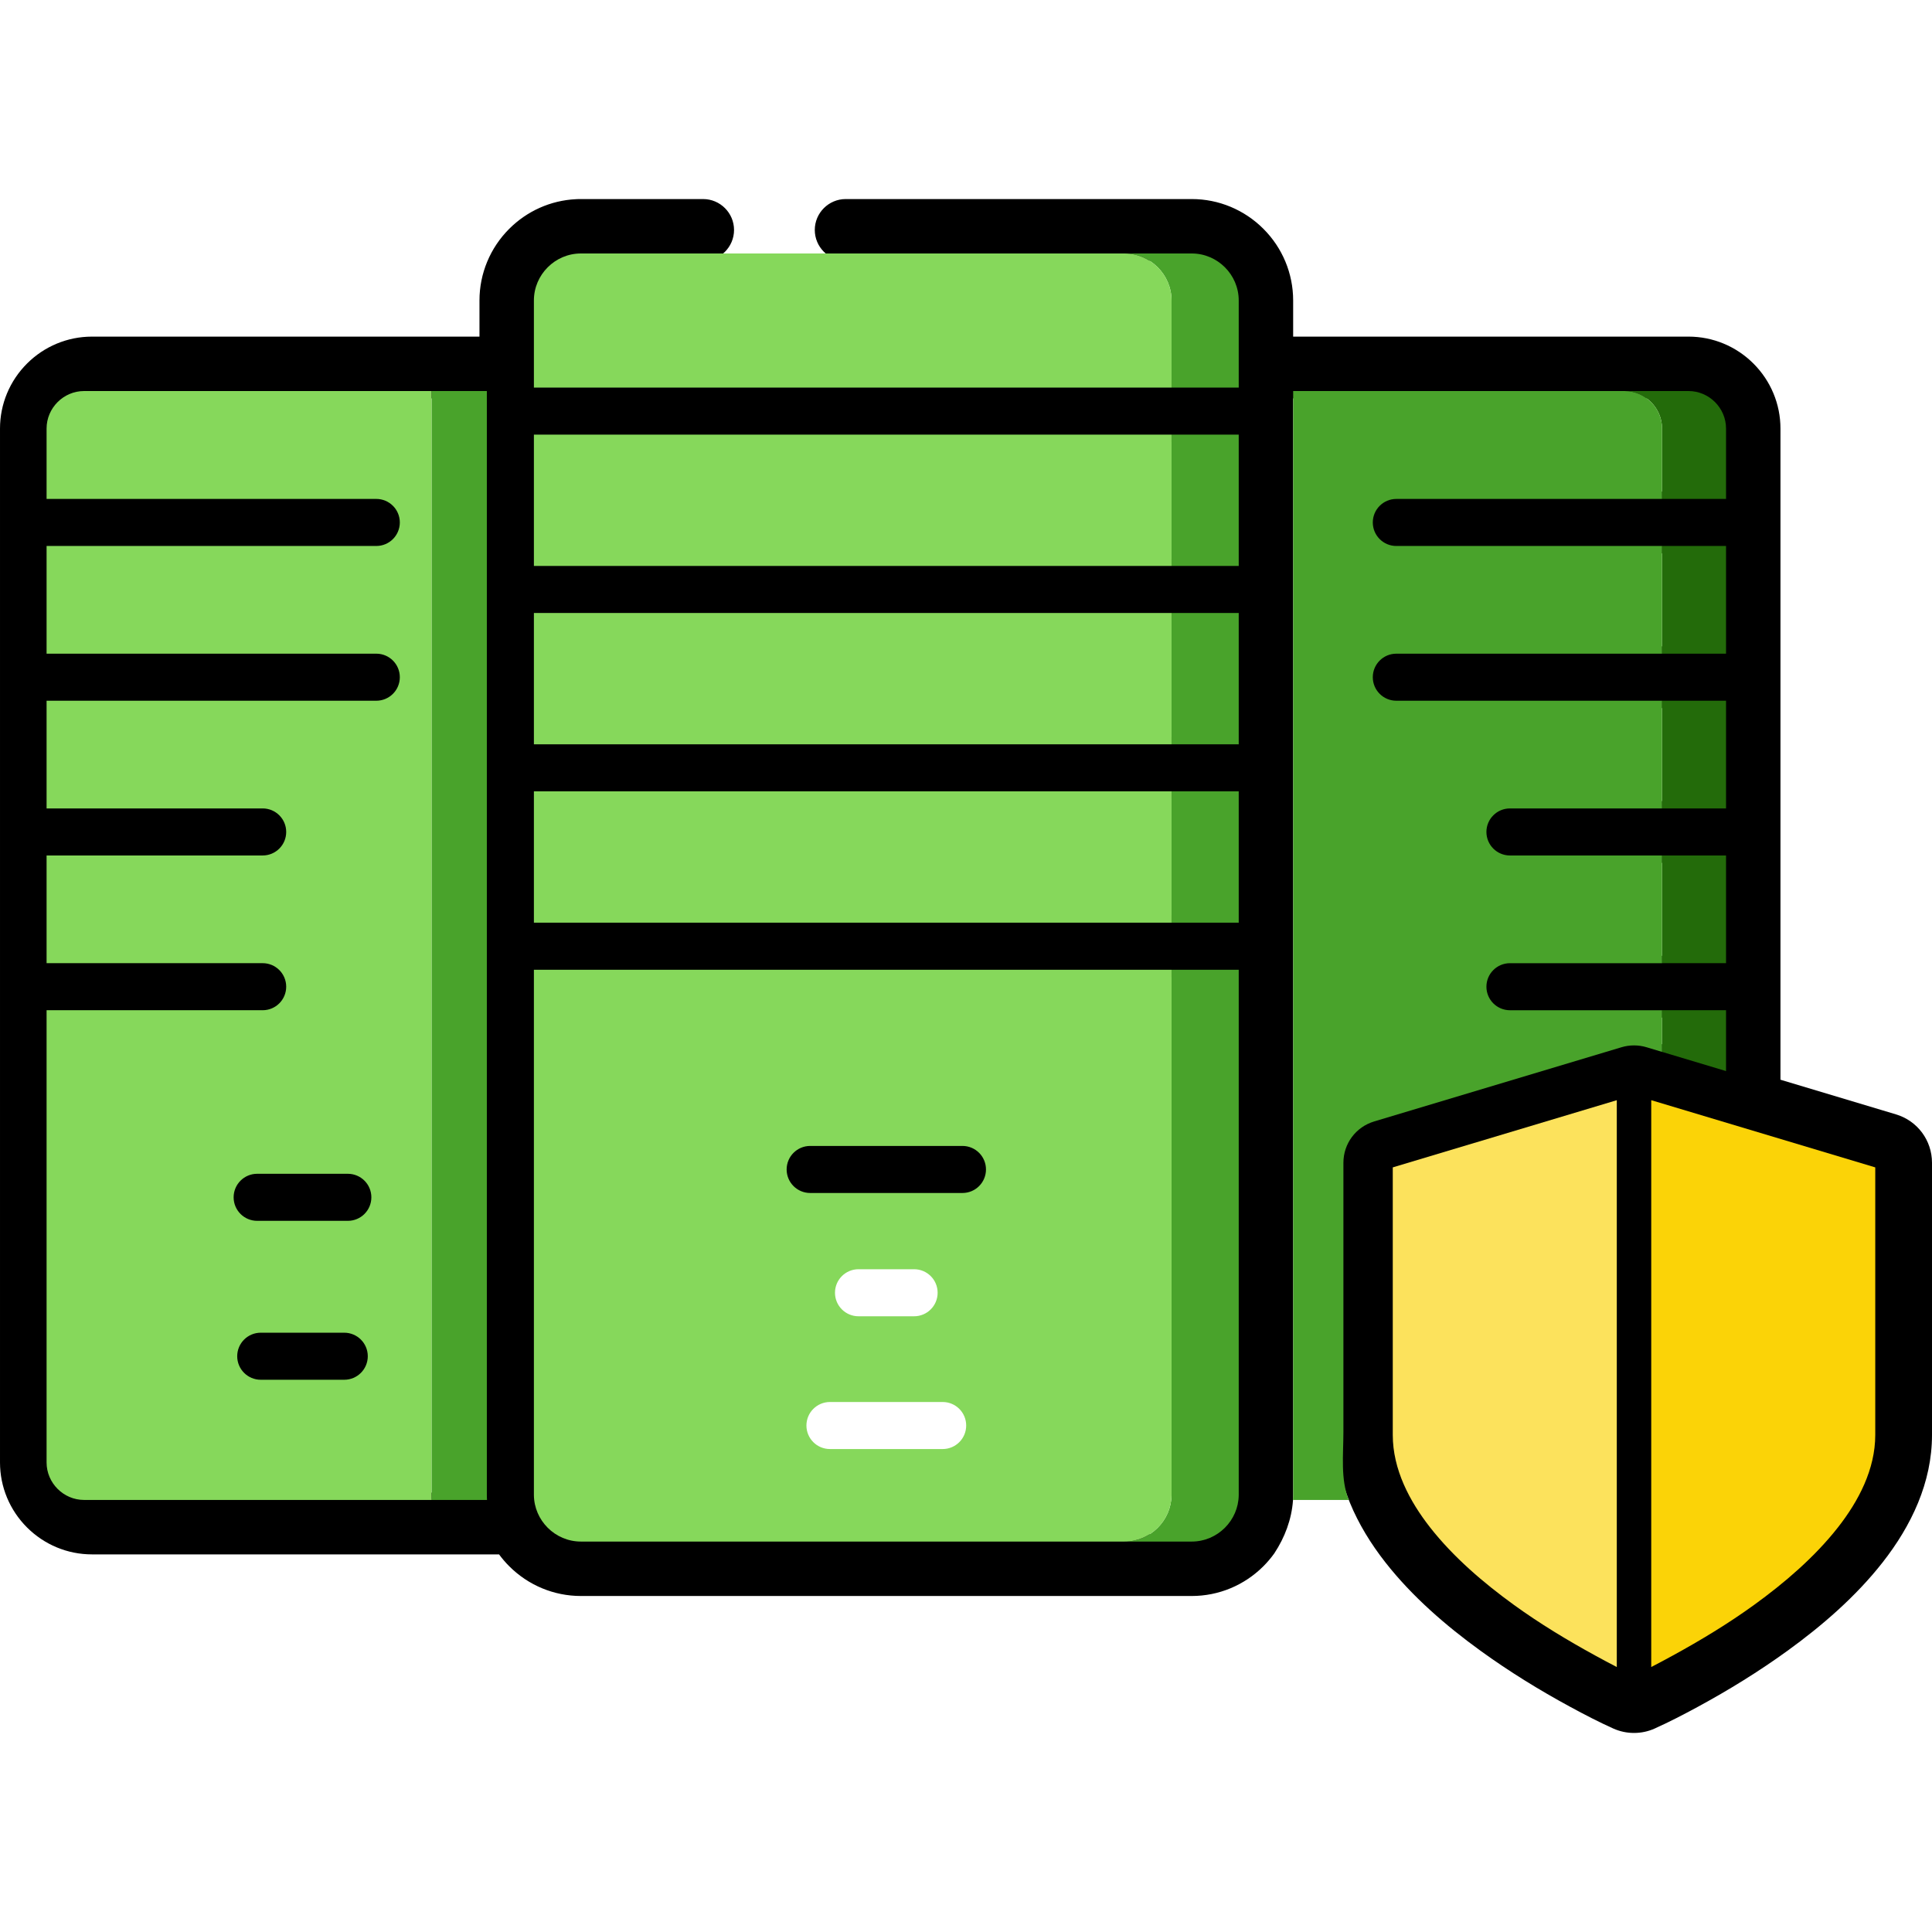 <?xml version="1.0" encoding="UTF-8"?>
<!DOCTYPE svg PUBLIC "-//W3C//DTD SVG 1.1//EN" "http://www.w3.org/Graphics/SVG/1.1/DTD/svg11.dtd">
<!-- Creator: CorelDRAW (OEM Version) -->
<svg xmlns="http://www.w3.org/2000/svg" xml:space="preserve" width="180.622mm" height="180.622mm" version="1.1" style="shape-rendering:geometricPrecision; text-rendering:geometricPrecision; image-rendering:optimizeQuality; fill-rule:evenodd; clip-rule:evenodd"
viewBox="0 0 18062.22 18062.22"
 xmlns:xlink="http://www.w3.org/1999/xlink"
 xmlns:xodm="http://www.corel.com/coreldraw/odm/2003">
 <defs>
  <style type="text/css">
   <![CDATA[
    .fil0 {fill:black}
    .fil3 {fill:#236B0A}
    .fil1 {fill:#49A32B}
    .fil2 {fill:#86D85B}
    .fil5 {fill:#FBD307}
    .fil4 {fill:#FCE25C}
   ]]>
  </style>
 </defs>
 <g id="Layer_x0020_1">
  <g id="_3157268269392">
   <path class="fil0" d="M5060.36 3554.44l6451.48 0 0 -745.6c0,-98.44 -39.46,-191.67 -108.95,-261.16 -69.5,-69.49 -162.73,-108.95 -261.15,-108.95l-3235.46 0c-159.02,0 -288.9,-129.86 -288.9,-288.88 0,-159.03 129.87,-288.9 288.9,-288.9l3235.46 0c252,0 491.61,100.14 669.67,278.21 178.08,178.07 278.21,417.66 278.21,669.68l0 338.15 3696.44 0c228.49,0 445.77,90.78 607.21,252.24 161.46,161.45 252.23,378.73 252.23,607.21l0 6087.77 1079.84 323.99c200.76,60.23 336.88,243.01 336.88,452.62l0 2544.57c0,444.36 -192.57,848.03 -462.21,1192.01 -249.05,317.68 -564,590.49 -890.08,826.49 -266.78,193.07 -548.13,366.61 -837.6,523.47 -132.08,71.57 -265.68,141.12 -402.76,202.71 -60.8,27.33 -126.5,41.2 -193.14,41.2 -66.71,0 -132.25,-13.84 -193.15,-41.13 -137.17,-61.47 -270.79,-131.19 -402.91,-202.79 -289.47,-156.86 -570.8,-330.38 -837.58,-523.45 -326.13,-236.03 -641.02,-508.79 -890.13,-826.47 -269.71,-343.97 -462.17,-747.67 -462.17,-1192.04l0 -2544.57c0,-209.58 136.09,-392.42 336.82,-452.63l2313.46 -694.06c43.99,-13.2 89.74,-19.69 135.66,-19.69 45.91,0 91.66,6.5 135.64,19.7l655.65 196.71 0 -407.27 -1951.31 0c-159.53,0 -288.9,-129.37 -288.9,-288.89 0,-159.53 129.36,-288.9 288.9,-288.9l1951.31 0 0 -868.97 -1951.31 0c-159.53,0 -288.9,-129.36 -288.9,-288.89 0,-159.53 129.36,-288.89 288.9,-288.89l1951.31 0 0 -868.99 -3013.58 0c-159.52,0 -288.89,-129.36 -288.89,-288.88 0,-159.52 129.37,-288.9 288.89,-288.9l3013.58 0 0 -868.97 -3013.58 0c-159.52,0 -288.89,-129.37 -288.89,-288.89 0,-159.52 129.37,-288.89 288.89,-288.89l3013.58 0 0 -589.08c0,-74.92 -30.1,-145.81 -82.97,-198.69 -52.89,-52.88 -123.77,-82.96 -198.69,-82.96l-3696.44 0 0 10248.17c0,18.4 -0.28,36.73 -1.61,55.08 -12.97,177.36 -76.58,345.83 -174.24,493.64l-0.73 1.1 -0.77 1.07c-30.32,42.25 -64.08,82.02 -100.86,118.78 -178.06,178.07 -417.67,278.21 -669.67,278.21l-5711.29 0c-252,0 -491.61,-100.14 -669.68,-278.21 -34.45,-34.44 -66.26,-71.51 -95.07,-110.8l-3806.26 0c-228.49,0 -445.76,-90.77 -607.21,-252.23 -161.46,-161.45 -252.23,-378.73 -252.23,-607.22l0 -9665.94c0,-228.48 90.77,-445.76 252.23,-607.21 161.45,-161.46 378.72,-252.24 607.21,-252.24l3623.13 0 0 -338.15c0,-252.02 100.13,-491.61 278.2,-669.68 166.31,-166.33 387.21,-265.31 622.26,-277.01 8.7,-0.79 17.41,-1.2 26.13,-1.2l1164.44 0c159.03,0 288.89,129.87 288.89,288.9 0,159.01 -129.87,288.88 -288.89,288.88l-1143.15 0c-98.42,0 -191.66,39.46 -261.15,108.96 -69.5,69.48 -108.94,162.71 -108.94,261.15l0 745.6zm9986.01 6823.84l-1956.44 586.92 0 2450.19c0,304.32 151.05,588.12 334.51,822.14 213.95,272.93 489.54,508.1 769.63,710.78 239.28,173.15 493.31,326.73 752.28,468.43 33.25,18.2 66.59,36.27 100.02,54.14l0 -5092.6zm459.97 5092.61c33.43,-17.87 66.77,-35.94 100.02,-54.14 258.97,-141.69 513,-295.29 752.26,-468.44 280.1,-202.71 555.65,-437.9 769.67,-710.81 183.53,-234.04 334.47,-517.74 334.47,-822.11l0 -2450.19 -1956.42 -586.92 0 5092.61zm-11023.77 -1516.85l0 -10229.25 -3623.13 0c-74.93,0 -145.81,30.08 -198.69,82.96 -52.88,52.88 -82.97,123.77 -82.97,198.69l0 589.08 2940.27 0c159.53,0 288.89,129.36 288.89,288.89 0,159.52 -129.37,288.89 -288.89,288.89l-2940.27 0 0 868.97 2940.27 0c159.53,0 288.89,129.37 288.89,288.9 0,159.52 -129.37,288.88 -288.89,288.88l-2940.27 0 0 868.99 1878.01 0c159.52,0 288.89,129.37 288.89,288.89 0,159.53 -129.37,288.89 -288.89,288.89l-1878.01 0 0 868.97 1878.01 0c159.52,0 288.89,129.38 288.89,288.9 0,159.52 -129.37,288.89 -288.89,288.89l-1878.01 0 0 4158.8c0,74.93 30.09,145.81 82.97,198.69 52.88,52.88 123.76,82.97 198.69,82.97l3623.13 0zm-2078.44 -2471.52c-159.52,0 -288.89,-129.37 -288.89,-288.89 0,-159.52 129.37,-288.9 288.89,-288.9l847.81 0c159.53,0 288.89,129.38 288.89,288.9 0,159.52 -129.36,288.89 -288.89,288.89l-847.81 0zm33.44 1485.74c-159.52,0 -288.9,-129.36 -288.9,-288.89 0,-159.53 129.37,-288.89 288.9,-288.89l780.92 0c159.53,0 288.9,129.36 288.9,288.89 0,159.53 -129.38,288.89 -288.9,288.89l-780.92 0zm2622.79 -4410.98l6451.48 0 0 -1089.84 -6451.48 0 0 1089.84zm6451.48 577.78l-6451.48 0 0.03 4842.88c0.92,96.73 40.68,187.94 108.91,256.18 69.49,69.48 162.72,108.94 261.15,108.94l5711.29 0c98.42,0 191.65,-39.46 261.15,-108.94 68.22,-68.24 107.99,-159.45 108.91,-256.18l0.04 -5.21 0 -4837.67zm-3937.66 2087.08c-159.53,0 -288.89,-129.37 -288.89,-288.9 0,-159.52 129.37,-288.89 288.89,-288.89l1423.82 0c159.53,0 288.9,129.37 288.9,288.89 0,159.53 -129.36,288.9 -288.9,288.9l-1423.82 0zm-2513.82 -4332.48l6451.48 0 0 -1089.82 -6451.48 0 0 1089.82zm6451.48 -2757.44l-6451.48 0 0 1089.82 6451.48 0 0 -1089.82z"/>
   <path class="fil1" d="M4034.43 7178.55l0 1667.62 0 5126.79 0.05 9.4 0.01 0.79 0.01 0.78 0 0.36 0.02 1.21 0.01 0.79 0.02 0.77 0.01 0.78 0.01 0.79 0.02 0.78 0.03 1.57 0.01 0.78 0.02 0.79 0.03 0.77 0.09 3.92 0.03 0.78 0.02 0.79c0.24,8.09 0.58,16.16 1.04,24.2l517.12 0c-0.46,-8.04 -0.81,-16.11 -1.04,-24.2l-0.03 -0.79 -0.02 -0.78 -0.1 -3.92 -0.03 -0.77 -0.01 -0.79 -0.02 -0.78 -0.03 -1.57 -0.01 -0.78 -0.02 -0.79 -0.01 -0.78 -0.02 -0.77 -0.01 -0.79 -0.02 -1.21 0 -0.36 -0.01 -0.78 -0.01 -0.79 -0.05 -9.4 0 -5126.79 0 -1667.62 0 -1667.61 0 -1667.61 0 -187.52 -517.11 0 0 187.52 0 1667.61 0 1667.61z"/>
   <path class="fil2" d="M4034.43 8846.17l0 -1667.62 0 -1667.61 0 -1667.61 0 -187.52 -3248.3 0c-96.19,0 -183.8,39.52 -247.46,103.18 -63.65,63.65 -103.17,151.27 -103.17,247.45l0 658.05 3082.55 0c121.46,0 219.92,98.46 219.92,219.92 0,121.46 -98.46,219.92 -219.92,219.92l-3082.55 0 0 1006.91 3082.55 0c121.46,0 219.92,98.47 219.92,219.93 0,121.46 -98.46,219.92 -219.92,219.92l-3082.55 0 0 1006.92 2020.29 0c121.46,0 219.92,98.46 219.92,219.92 0,121.46 -98.46,219.92 -219.92,219.92l-2020.29 0 0 1006.91 2020.29 0c121.46,0 219.92,98.47 219.92,219.93 0,121.46 -98.46,219.92 -219.92,219.92l-2020.29 0 0 4227.77c0,96.19 39.52,183.8 103.17,247.46 63.66,63.66 151.27,103.17 247.46,103.17l3249.73 0c-0.46,-8.04 -0.8,-16.11 -1.04,-24.2l-0.02 -0.79 -0.03 -0.78 -0.09 -3.92 -0.03 -0.77 -0.02 -0.79 -0.01 -0.78 -0.03 -1.57 -0.02 -0.78 -0.01 -0.79 -0.01 -0.78 -0.02 -0.77 -0.01 -0.79 -0.02 -1.21 0 -0.36 -0.01 -0.78 -0.01 -0.79 -0.05 -9.4 0 -5126.79zm-1850.22 2347.46c0,-121.46 98.46,-219.93 219.92,-219.93l847.81 0c121.46,0 219.93,98.47 219.93,219.93 0,121.46 -98.47,219.92 -219.93,219.92l-847.81 0c-121.46,0 -219.92,-98.46 -219.92,-219.92zm33.44 1485.74c0,-121.46 98.46,-219.92 219.92,-219.92l780.93 0c121.45,0 219.92,98.46 219.92,219.92 0,121.46 -98.47,219.92 -219.92,219.92l-780.93 0c-121.46,0 -219.92,-98.46 -219.92,-219.92z"/>
   <path class="fil1" d="M10952.85 3623.4l627.95 0 0 -187.51 0 -627.06c0,-120.51 -49.47,-230.24 -129.14,-309.92 -79.68,-79.67 -189.41,-129.14 -309.92,-129.14l-627.96 0c120.51,0 230.24,49.47 309.92,129.14 79.67,79.68 129.15,189.41 129.15,309.92l0 627.06 0 187.51zm627.95 5442.69l-627.95 0 0 4906.87 -0.03 4.59 -0.01 1.05c-1.51,118.28 -50.68,225.85 -129.11,304.28 -79.68,79.67 -189.41,129.15 -309.92,129.15l627.96 0c120.51,0 230.24,-49.48 309.92,-129.15 78.42,-78.43 127.59,-186 129.11,-304.28l0.01 -1.05 0.02 -4.59 0 -4906.87zm0 -1667.61l-627.95 0 0 1227.76 627.95 0 0 -1227.76zm0 -1667.62l-627.95 0 0 1227.77 627.95 0 0 -1227.77zm0 -1667.61l-627.95 0 0 1227.77 627.95 0 0 -1227.77z"/>
   <path class="fil2" d="M10952.85 9066.09l-5961.46 0 0 4906.87 0.02 4.59 0.01 1.05c1.52,118.28 50.69,225.85 129.11,304.28 79.68,79.67 189.41,129.15 309.92,129.15l5083.33 0c120.51,0 230.24,-49.48 309.92,-129.15 78.43,-78.43 127.6,-186 129.11,-304.28l0.01 -1.05 0.03 -4.59 0 -4906.87zm-5961.46 -5442.69l5961.46 0 0 -187.51 0 -627.06c0,-120.51 -49.48,-230.24 -129.15,-309.92 -79.68,-79.67 -189.41,-129.14 -309.92,-129.14l-5083.33 0c-120.51,0 -230.24,49.47 -309.92,129.14 -79.67,79.68 -129.14,189.41 -129.14,309.92l0 627.06 0 187.51zm0 1667.62l5961.46 0 0 -1227.77 -5961.46 0 0 1227.77zm0 1667.61l5961.46 0 0 -1227.77 -5961.46 0 0 1227.77zm0 1667.61l5961.46 0 0 -1227.76 -5961.46 0 0 1227.76zm2362.87 2307c0,-121.46 98.46,-219.92 219.92,-219.92l1423.83 0c121.46,0 219.92,98.46 219.92,219.92 0,121.46 -98.46,219.93 -219.92,219.93l-1423.83 0c-121.46,0 -219.92,-98.47 -219.92,-219.93zm452.01 1152.63c0,-121.46 98.46,-219.92 219.92,-219.92l519.82 0c121.46,0 219.92,98.46 219.92,219.92 0,121.46 -98.46,219.93 -219.92,219.93l-519.82 0c-121.46,0 -219.92,-98.47 -219.92,-219.93zm-267 1241.26c0,-121.46 98.46,-219.92 219.92,-219.92l1053.81 0c121.46,0 219.92,98.46 219.92,219.92 0,121.46 -98.46,219.92 -219.92,219.92l-1053.81 0c-121.46,0 -219.92,-98.46 -219.92,-219.92z"/>
   <path class="fil3" d="M15538.63 4664.49l598.06 0 0 -658.05c0,-96.18 -39.52,-183.8 -103.17,-247.45 -63.66,-63.66 -151.27,-103.18 -247.46,-103.18l-598.06 0c96.19,0 183.8,39.52 247.46,103.18 63.65,63.65 103.17,151.27 103.17,247.45l0 658.05zm0 4780.12l0 389.5 598.06 179.44 0 -568.94 -598.06 0zm0 -439.85l598.06 0 0 -1006.91 -598.06 0 0 1006.91zm0 -1446.75l598.06 0 0 -1006.92 -598.06 0 0 1006.92zm0 -1446.77l598.06 0 0 -1006.91 -598.06 0 0 1006.91z"/>
   <path class="fil1" d="M14116.4 7997.85c-121.46,0 -219.92,-98.46 -219.92,-219.92 0,-121.46 98.46,-219.92 219.92,-219.92l1422.23 0 0 -1006.92 -2484.49 0c-121.46,0 -219.92,-98.46 -219.92,-219.92 0,-121.46 98.46,-219.93 219.92,-219.93l2484.49 0 0 -1006.91 -2484.49 0c-121.46,0 -219.92,-98.46 -219.92,-219.92 0,-121.46 98.46,-219.92 219.92,-219.92l2484.49 0 0 -658.05c0,-96.18 -39.52,-183.8 -103.17,-247.45 -63.66,-63.66 -151.27,-103.18 -247.46,-103.18l-3098.22 0 0 187.52 0 1667.61 0 1667.61 0 1667.62 0 5126.79 -0.05 9.4 -0.01 0.79 -0.01 0.78 0 0.36 -0.02 1.21 -0.01 0.79 -0.02 0.77 -0.01 0.78 -0.02 0.79 -0.01 0.78 -0.03 1.57 -0.02 0.78 -0.01 0.79 -0.03 0.77 -0.1 3.92 -0.02 0.78 -0.03 0.79c-0.23,8.09 -0.58,16.16 -1.04,24.2l521.62 0c-78.51,-191.34 -50.5,-421.51 -50.5,-634.49l0 -2517.69c0,-179.15 116.11,-335.11 287.67,-386.58l2313.46 -694.06c37.59,-11.27 76.62,-16.78 115.84,-16.78 39.22,0 78.24,5.51 115.83,16.79l146.37 43.91 0 -389.5 -1422.23 0c-121.46,0 -219.92,-98.46 -219.92,-219.92 0,-121.46 98.46,-219.93 219.92,-219.93l1422.23 0 0 -1006.91 -1422.23 0z"/>
   <path class="fil4" d="M13020.96 10913.88l0 2501.51c0,320.66 155.75,617.92 349.19,864.69 217.05,276.89 499.44,518.55 783.49,724.1 240.77,174.24 498.95,330.44 759.6,473.06 66.47,36.38 134.02,72.69 202.1,107.8l0 -5299.45 -2094.38 628.29z"/>
   <path class="fil5" d="M15437.37 10285.59l0 5299.46c68.08,-35.11 135.62,-71.43 202.1,-107.8 260.65,-142.62 518.83,-298.83 759.59,-473.07 284.06,-205.57 566.38,-447.25 783.5,-724.12 193.53,-246.79 349.18,-543.96 349.18,-864.67l0 -2501.51 -2094.37 -628.29z"/>
  </g>
 </g>
</svg>
